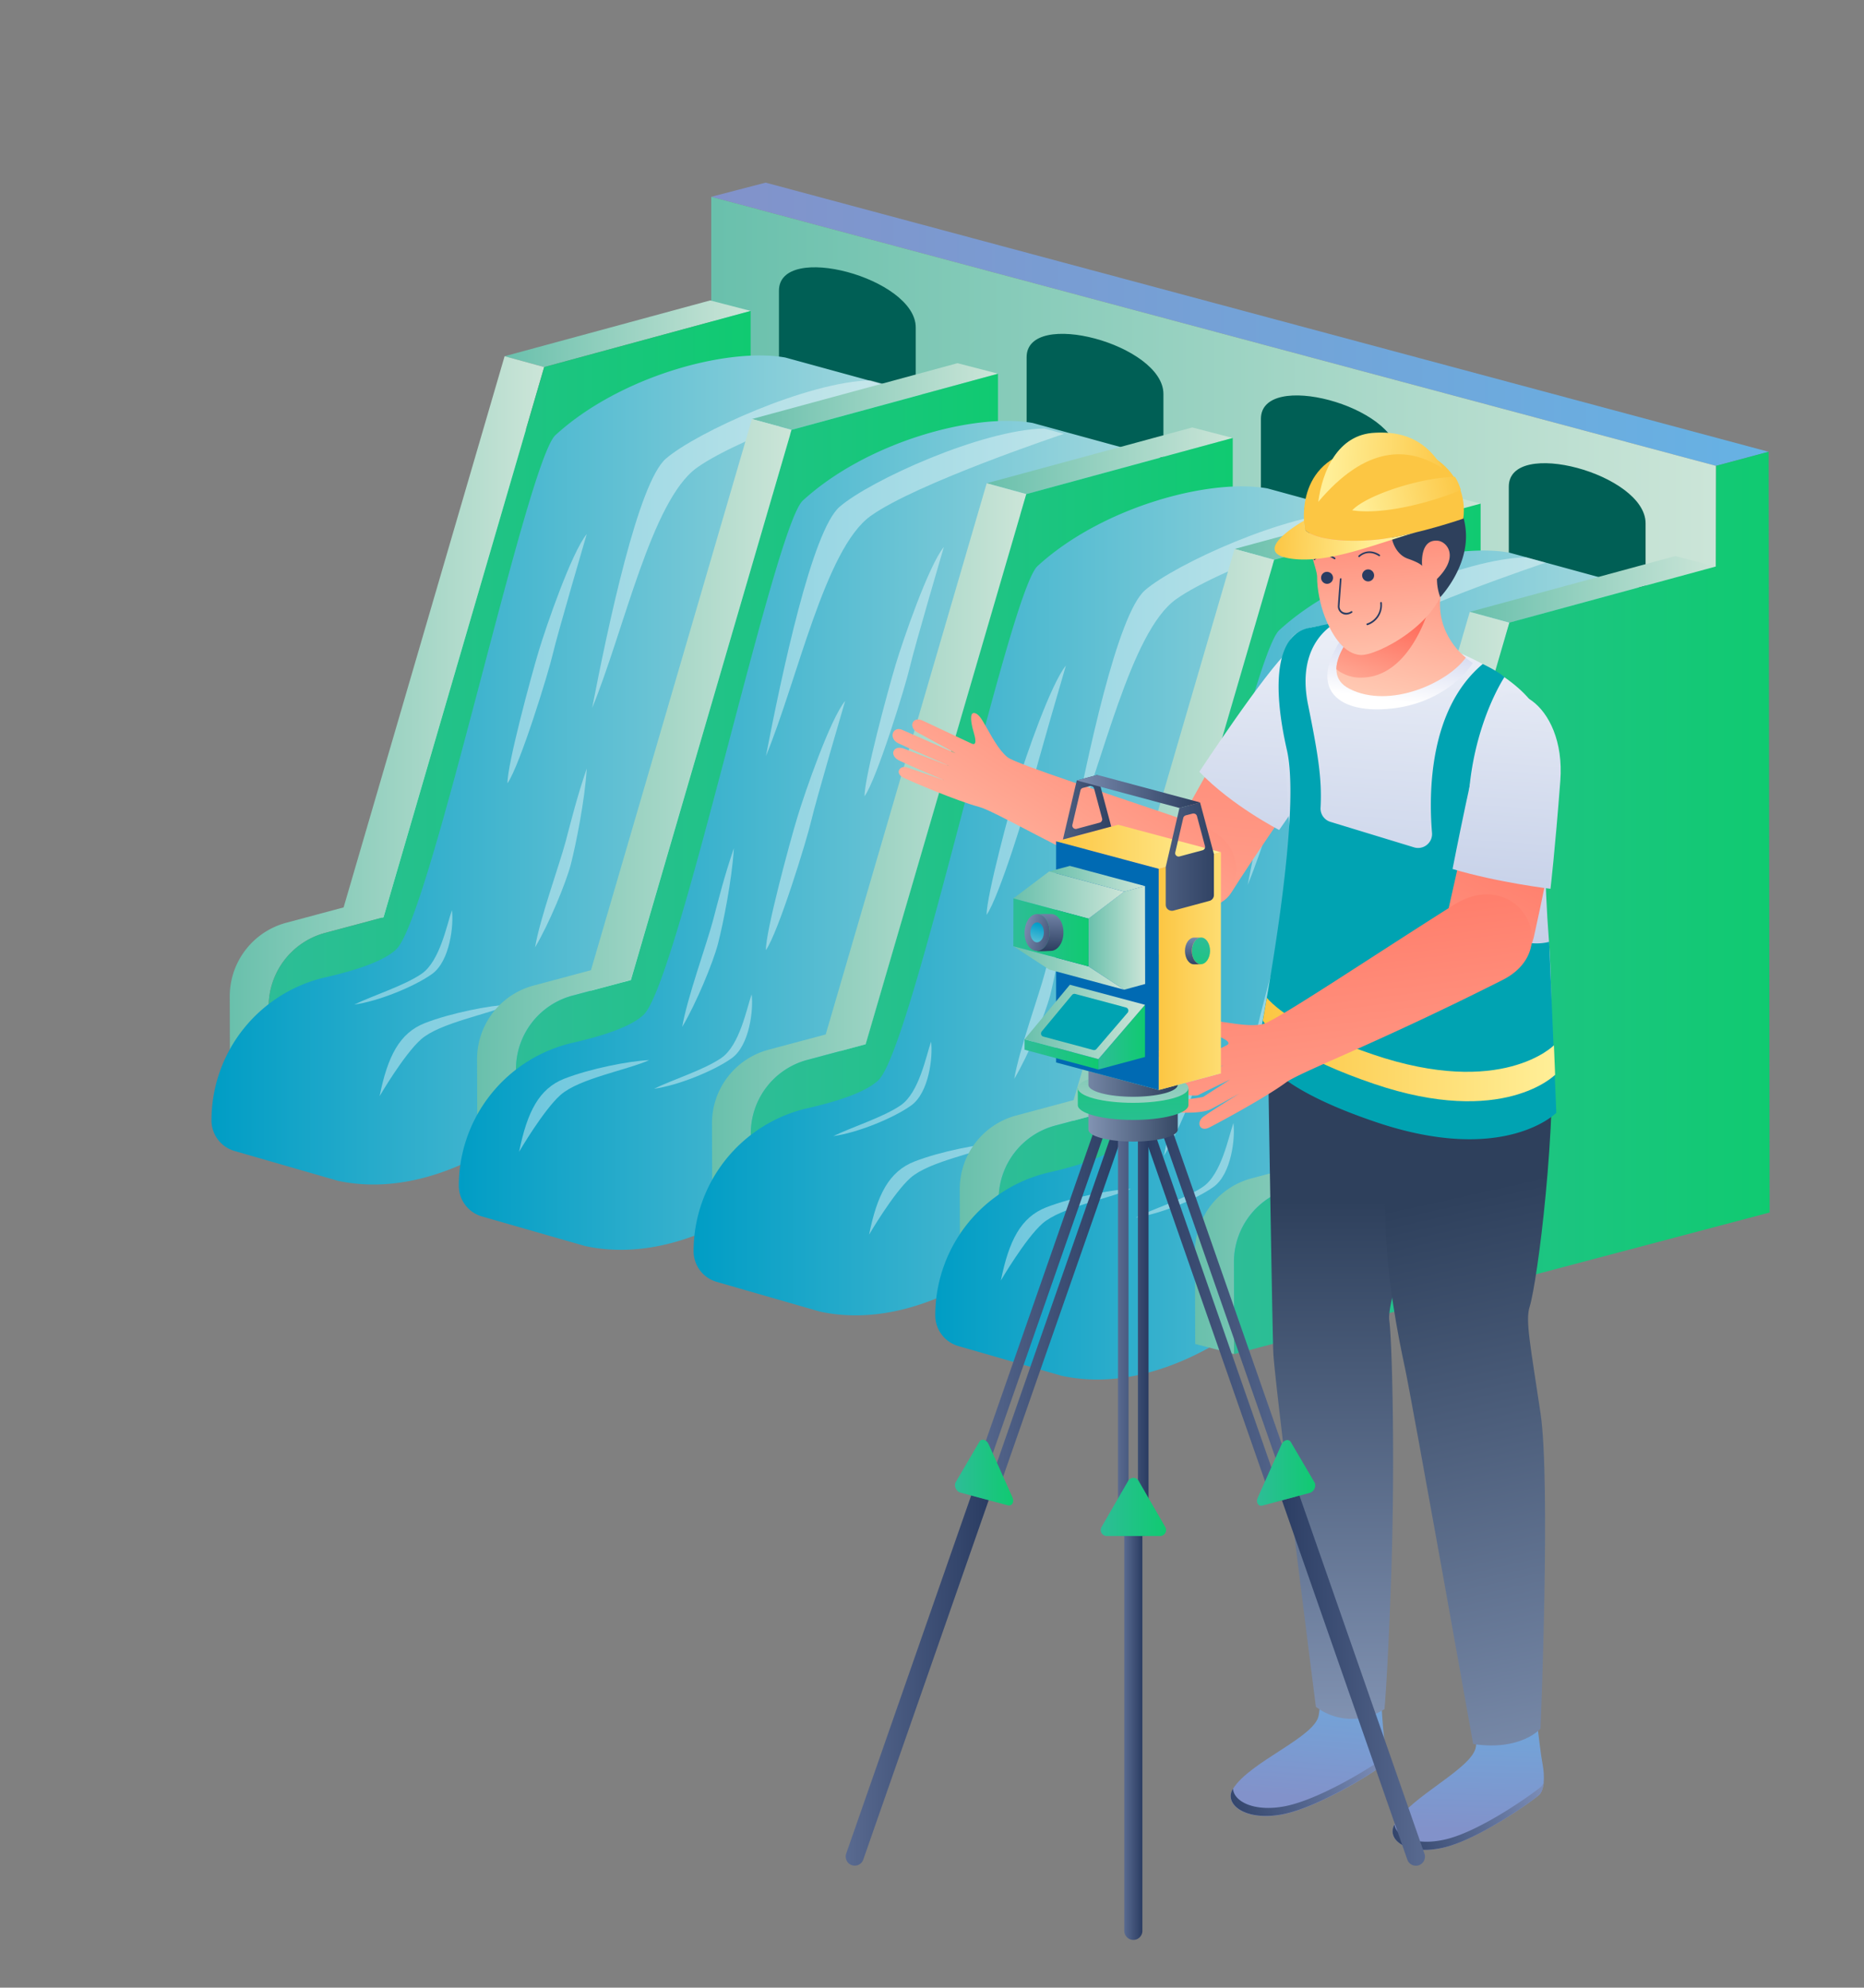 <svg id="Слой_1" data-name="Слой 1" xmlns="http://www.w3.org/2000/svg" xmlns:xlink="http://www.w3.org/1999/xlink" viewBox="0 0 1042 1111"><rect x="0" y="0" width="1042" height="1111" fill="#808080" stroke="none"/><defs><style>.cls-1{fill:url(#Безымянный_градиент_18);}.cls-2{fill:url(#Безымянный_градиент_18-2);}.cls-3{fill:url(#Безымянный_градиент_18-3);}.cls-4{fill:url(#Безымянный_градиент_24);}.cls-5{fill:url(#Безымянный_градиент_5);}.cls-6{fill:#005f55;}.cls-7{fill:url(#Безымянный_градиент_5-2);}.cls-8{fill:url(#Безымянный_градиент_5-3);}.cls-9{fill:url(#Безымянный_градиент_14);}.cls-10{fill:url(#Безымянный_градиент_29);}.cls-11{fill:#fff;opacity:0.4;isolation:isolate;}.cls-12{fill:url(#Безымянный_градиент_5-4);}.cls-13{fill:url(#Безымянный_градиент_5-5);}.cls-14{fill:url(#Безымянный_градиент_14-2);}.cls-15{fill:url(#Безымянный_градиент_29-2);}.cls-16{fill:url(#Безымянный_градиент_5-6);}.cls-17{fill:url(#Безымянный_градиент_5-7);}.cls-18{fill:url(#Безымянный_градиент_14-3);}.cls-19{fill:url(#Безымянный_градиент_29-3);}.cls-20{fill:url(#Безымянный_градиент_5-8);}.cls-21{fill:url(#Безымянный_градиент_5-9);}.cls-22{fill:url(#Безымянный_градиент_14-4);}.cls-23{fill:url(#Безымянный_градиент_29-4);}.cls-24{fill:url(#Безымянный_градиент_5-10);}.cls-25{fill:url(#Безымянный_градиент_5-11);}.cls-26{fill:url(#Безымянный_градиент_14-5);}.cls-27{fill:url(#Безымянный_градиент_24-2);}.cls-28{fill:url(#Безымянный_градиент_98);}.cls-29{fill:url(#Безымянный_градиент_8);}.cls-30{fill:url(#Безымянный_градиент_24-3);}.cls-31{fill:url(#Безымянный_градиент_98-2);}.cls-32{fill:url(#Безымянный_градиент_8-2);}.cls-33{fill:url(#Безымянный_градиент_136);}.cls-34{fill:url(#Безымянный_градиент_3);}.cls-35{fill:url(#Безымянный_градиент_3-2);}.cls-36{fill:url(#Безымянный_градиент_99);}.cls-37{fill:url(#Безымянный_градиент_136-2);}.cls-38{fill:url(#Безымянный_градиент_136-3);}.cls-39{fill:#00a3b2;}.cls-40{fill:url(#Безымянный_градиент_6);}.cls-41{fill:url(#Безымянный_градиент_136-4);}.cls-42{fill:#2e405c;}.cls-43{fill:#2a3c62;}.cls-44{fill:url(#Безымянный_градиент_136-5);}.cls-45{fill:url(#Безымянный_градиент_3-3);}.cls-46{fill:#fcc643;}.cls-47{fill:url(#Безымянный_градиент_6-2);}.cls-48{fill:url(#Безымянный_градиент_6-3);}.cls-49{fill:url(#Безымянный_градиент_6-4);}.cls-50{fill:url(#Безымянный_градиент_136-6);}.cls-51{fill:url(#Безымянный_градиент_136-7);}.cls-52{fill:url(#Безымянный_градиент_18-4);}.cls-53{fill:url(#Безымянный_градиент_50);}.cls-54{fill:url(#Безымянный_градиент_50-2);}.cls-55{fill:url(#Безымянный_градиент_50-3);}.cls-56{fill:url(#Безымянный_градиент_50-4);}.cls-57{fill:url(#Безымянный_градиент_50-5);}.cls-58{fill:url(#Безымянный_градиент_50-6);}.cls-59{fill:url(#Безымянный_градиент_8-3);}.cls-60{fill:url(#Безымянный_градиент_107);}.cls-61{fill:url(#Безымянный_градиент_14-6);}.cls-62{fill:url(#Безымянный_градиент_5-12);}.cls-63{fill:url(#Безымянный_градиент_8-4);}.cls-64{fill:url(#Безымянный_градиент_107-2);}.cls-65{fill:url(#Безымянный_градиент_35);}.cls-66{fill:url(#Безымянный_градиент_6-5);}.cls-67{fill:#006ab3;}.cls-68{fill:url(#Безымянный_градиент_46);}.cls-69{fill:url(#Безымянный_градиент_14-7);}.cls-70{fill:url(#Безымянный_градиент_14-8);}.cls-71{fill:url(#Безымянный_градиент_5-13);}.cls-72{fill:url(#Безымянный_градиент_5-14);}.cls-73{fill:url(#Безымянный_градиент_5-15);}.cls-74{fill:url(#Безымянный_градиент_5-16);}.cls-75{fill:url(#Безымянный_градиент_5-17);}.cls-76{fill:url(#Безымянный_градиент_14-9);}.cls-77{fill:url(#Безымянный_градиент_33);}.cls-78{fill:url(#Безымянный_градиент_39);}.cls-79{fill:url(#Безымянный_градиент_14-10);}.cls-80{fill:url(#Безымянный_градиент_33-2);}.cls-81{fill:url(#Безымянный_градиент_33-3);}.cls-82{fill:url(#Безымянный_градиент_33-4);}.cls-83{fill:url(#Безымянный_градиент_33-5);}.cls-84{fill:url(#Безымянный_градиент_33-6);}.cls-85{fill:url(#Безымянный_градиент_14-11);}.cls-86{fill:url(#Безымянный_градиент_14-12);}.cls-87{fill:url(#Безымянный_градиент_14-13);}</style><linearGradient id="Безымянный_градиент_18" x1="78.4" y1="314.72" x2="744.17" y2="314.72" gradientTransform="matrix(1, 0, 0, -1, 215, 616.5)" gradientUnits="userSpaceOnUse"><stop offset="0" stop-color="#fff"/><stop offset="1" stop-color="#acbae1"/></linearGradient><linearGradient id="Безымянный_градиент_18-2" x1="-23.99" y1="126.41" x2="639.99" y2="126.41" xlink:href="#Безымянный_градиент_18"/><linearGradient id="Безымянный_градиент_18-3" x1="452.91" y1="-80.67" x2="542.61" y2="-80.67" xlink:href="#Безымянный_градиент_18"/><linearGradient id="Безымянный_градиент_24" x1="182.6" y1="435.26" x2="773.69" y2="435.26" gradientTransform="matrix(1, 0, 0, -1, 215, 616.5)" gradientUnits="userSpaceOnUse"><stop offset="0" stop-color="#8292ca"/><stop offset="1" stop-color="#66b2e4"/></linearGradient><linearGradient id="Безымянный_градиент_5" x1="182.6" y1="380.12" x2="744.31" y2="380.12" gradientTransform="matrix(1, 0, 0, -1, 215, 616.5)" gradientUnits="userSpaceOnUse"><stop offset="0" stop-color="#69c0ac"/><stop offset="1" stop-color="#cce5d8"/></linearGradient><linearGradient id="Безымянный_градиент_5-2" x1="67.08" y1="429.95" x2="204.61" y2="429.95" xlink:href="#Безымянный_градиент_5"/><linearGradient id="Безымянный_градиент_5-3" x1="-86.57" y1="209.95" x2="89.2" y2="209.95" xlink:href="#Безымянный_градиент_5"/><linearGradient id="Безымянный_градиент_14" x1="-64.81" y1="222.61" x2="204.61" y2="222.61" gradientTransform="matrix(1, 0, 0, -1, 215, 616.5)" gradientUnits="userSpaceOnUse"><stop offset="0" stop-color="#2dbd97"/><stop offset="1" stop-color="#10ca71"/></linearGradient><linearGradient id="Безымянный_градиент_29" x1="-96.78" y1="186.12" x2="300.25" y2="186.12" gradientTransform="matrix(1, 0, 0, -1, 215, 616.5)" gradientUnits="userSpaceOnUse"><stop offset="0" stop-color="#009dc5"/><stop offset="1" stop-color="#a9dade"/></linearGradient><linearGradient id="Безымянный_градиент_5-4" x1="205.35" y1="394.85" x2="342.88" y2="394.85" xlink:href="#Безымянный_градиент_5"/><linearGradient id="Безымянный_градиент_5-5" x1="51.69" y1="174.85" x2="227.47" y2="174.85" xlink:href="#Безымянный_градиент_5"/><linearGradient id="Безымянный_градиент_14-2" x1="73.44" y1="187.51" x2="342.88" y2="187.51" xlink:href="#Безымянный_градиент_14"/><linearGradient id="Безымянный_градиент_29-2" x1="41.49" y1="149.57" x2="438.58" y2="149.57" xlink:href="#Безымянный_градиент_29"/><linearGradient id="Безымянный_градиент_5-6" x1="336.58" y1="358.95" x2="474.12" y2="358.95" xlink:href="#Безымянный_градиент_5"/><linearGradient id="Безымянный_градиент_5-7" x1="183" y1="138.96" x2="358.71" y2="138.96" xlink:href="#Безымянный_градиент_5"/><linearGradient id="Безымянный_градиент_14-3" x1="204.7" y1="151.61" x2="474.12" y2="151.61" xlink:href="#Безымянный_градиент_14"/><linearGradient id="Безымянный_градиент_29-3" x1="172.73" y1="112.96" x2="569.79" y2="112.96" xlink:href="#Безымянный_градиент_29"/><linearGradient id="Безымянный_градиент_5-8" x1="475.15" y1="322.23" x2="612.68" y2="322.23" xlink:href="#Безымянный_градиент_5"/><linearGradient id="Безымянный_градиент_5-9" x1="321.52" y1="102.23" x2="497.28" y2="102.23" xlink:href="#Безымянный_градиент_5"/><linearGradient id="Безымянный_градиент_14-4" x1="343.27" y1="114.89" x2="612.68" y2="114.89" xlink:href="#Безымянный_градиент_14"/><linearGradient id="Безымянный_градиент_29-4" x1="307.83" y1="77.09" x2="704.87" y2="77.09" xlink:href="#Безымянный_градиент_29"/><linearGradient id="Безымянный_градиент_5-10" x1="606.63" y1="287.08" x2="744.17" y2="287.08" xlink:href="#Безымянный_градиент_5"/><linearGradient id="Безымянный_градиент_5-11" x1="453" y1="67.08" x2="628.76" y2="67.08" xlink:href="#Безымянный_градиент_5"/><linearGradient id="Безымянный_градиент_14-5" x1="474.8" y1="111.82" x2="774.24" y2="111.82" xlink:href="#Безымянный_градиент_14"/><linearGradient id="Безымянный_градиент_24-2" x1="-4674.71" y1="-388.84" x2="-4683.25" y2="-289.43" gradientTransform="translate(-3944.91 616.5) rotate(180)" xlink:href="#Безымянный_градиент_24"/><linearGradient id="Безымянный_градиент_98" x1="-4756.72" y1="-347" x2="-4624.66" y2="-400.61" gradientTransform="translate(-3944.91 616.5) rotate(180)" gradientUnits="userSpaceOnUse"><stop offset="0" stop-color="#a2b3df"/><stop offset="1" stop-color="#2a3c62"/></linearGradient><linearGradient id="Безымянный_градиент_8" x1="-4697.16" y1="-498.92" x2="-4697.16" y2="-54.47" gradientTransform="translate(-3944.91 616.5) rotate(180)" gradientUnits="userSpaceOnUse"><stop offset="0" stop-color="#acbdde"/><stop offset="1" stop-color="#2e405c"/></linearGradient><linearGradient id="Безымянный_градиент_24-3" x1="-4765.25" y1="-406.43" x2="-4768.17" y2="-306.56" gradientTransform="translate(-3944.91 616.5) rotate(180)" xlink:href="#Безымянный_градиент_24"/><linearGradient id="Безымянный_градиент_98-2" x1="-4846.39" y1="-359.33" x2="-4717.41" y2="-420.36" xlink:href="#Безымянный_градиент_98"/><linearGradient id="Безымянный_градиент_8-2" x1="-4882.75" y1="-573.88" x2="-4766.66" y2="-49.36" xlink:href="#Безымянный_градиент_8"/><linearGradient id="Безымянный_градиент_136" x1="-4602.92" y1="-138.71" x2="-4649.46" y2="360.31" gradientTransform="translate(-3944.91 616.5) rotate(180)" gradientUnits="userSpaceOnUse"><stop offset="0" stop-color="#ffd2bb"/><stop offset="1" stop-color="#ff6b5a"/></linearGradient><linearGradient id="Безымянный_градиент_3" x1="-4670.09" y1="346.47" x2="-4647.72" y2="26.77" gradientTransform="translate(-3944.91 616.5) rotate(180)" gradientUnits="userSpaceOnUse"><stop offset="0" stop-color="#fff"/><stop offset="1" stop-color="#aebddf"/></linearGradient><linearGradient id="Безымянный_градиент_3-2" x1="-4753.08" y1="349.04" x2="-4728.17" y2="-6.86" xlink:href="#Безымянный_градиент_3"/><linearGradient id="Безымянный_градиент_99" x1="-4725" y1="224.71" x2="-4734.28" y2="290.47" gradientTransform="translate(-3944.91 616.5) rotate(180)" gradientUnits="userSpaceOnUse"><stop offset="0" stop-color="#fff"/><stop offset="1" stop-color="#a6b2e0"/></linearGradient><linearGradient id="Безымянный_градиент_136-2" x1="-4720.31" y1="213.15" x2="-4753.95" y2="356.6" xlink:href="#Безымянный_градиент_136"/><linearGradient id="Безымянный_градиент_136-3" x1="-4699.18" y1="204.86" x2="-4722.42" y2="274.39" xlink:href="#Безымянный_градиент_136"/><linearGradient id="Безымянный_градиент_6" x1="705.94" y1="586.64" x2="869.33" y2="586.64" gradientUnits="userSpaceOnUse"><stop offset="0" stop-color="#fcc643"/><stop offset="1" stop-color="#ffef98"/></linearGradient><linearGradient id="Безымянный_градиент_136-4" x1="-4724.14" y1="226.63" x2="-4713.81" y2="364.41" xlink:href="#Безымянный_градиент_136"/><linearGradient id="Безымянный_градиент_136-5" x1="-4660.84" y1="-127.32" x2="-4823.32" y2="201.85" xlink:href="#Безымянный_градиент_136"/><linearGradient id="Безымянный_градиент_3-3" x1="-4799.78" y1="337.38" x2="-4777.4" y2="17.68" xlink:href="#Безымянный_градиент_3"/><linearGradient id="Безымянный_градиент_6-2" x1="-4756.33" y1="352.52" x2="-4687.42" y2="356.03" gradientTransform="translate(-3944.91 616.5) rotate(180)" xlink:href="#Безымянный_градиент_6"/><linearGradient id="Безымянный_градиент_6-3" x1="-4763.04" y1="345.88" x2="-4703.78" y2="334.16" gradientTransform="translate(-3944.91 616.5) rotate(180)" xlink:href="#Безымянный_градиент_6"/><linearGradient id="Безымянный_градиент_6-4" x1="-4656.28" y1="315.15" x2="-4713.85" y2="313.38" gradientTransform="translate(-3944.91 616.5) rotate(180)" xlink:href="#Безымянный_градиент_6"/><linearGradient id="Безымянный_градиент_136-6" x1="-4470.27" y1="55.48" x2="-4614.99" y2="284.08" xlink:href="#Безымянный_градиент_136"/><linearGradient id="Безымянный_градиент_136-7" x1="-4729.9" y1="-209.91" x2="-4680.88" y2="178.98" xlink:href="#Безымянный_градиент_136"/><linearGradient id="Безымянный_градиент_18-4" x1="-4591.1" y1="-46.18" x2="-4591.26" y2="28.73" gradientTransform="translate(-3944.91 616.5) rotate(180)" xlink:href="#Безымянный_градиент_18"/><linearGradient id="Безымянный_градиент_50" x1="-4573.35" y1="-348.61" x2="-4583.54" y2="-348.61" gradientTransform="translate(-3944.91 616.5) rotate(180)" gradientUnits="userSpaceOnUse"><stop offset="0" stop-color="#596a90"/><stop offset="1" stop-color="#2a3c62"/></linearGradient><linearGradient id="Безымянный_градиент_50-2" x1="-4417.66" y1="-320.34" x2="-4498.23" y2="-320.34" xlink:href="#Безымянный_градиент_50"/><linearGradient id="Безымянный_градиент_50-3" x1="-4741.45" y1="-317.32" x2="-4658.78" y2="-317.32" xlink:href="#Безымянный_градиент_50"/><linearGradient id="Безымянный_градиент_50-4" x1="-4670.62" y1="-116.95" x2="-4584.2" y2="-116.95" xlink:href="#Безымянный_градиент_50"/><linearGradient id="Безымянный_градиент_50-5" x1="-4486.48" y1="-116.25" x2="-4572.9" y2="-116.25" xlink:href="#Безымянный_градиент_50"/><linearGradient id="Безымянный_градиент_50-6" x1="-4569.88" y1="-126.21" x2="-4586.95" y2="-126.21" xlink:href="#Безымянный_градиент_50"/><linearGradient id="Безымянный_градиент_8-3" x1="-4525.31" y1="-9.96" x2="-4608.66" y2="-9.96" xlink:href="#Безымянный_градиент_8"/><linearGradient id="Безымянный_градиент_107" x1="-4578.31" y1="17.87" x2="-4578.31" y2="-29.93" gradientTransform="translate(-3944.91 616.5) rotate(180)" gradientUnits="userSpaceOnUse"><stop offset="0" stop-color="#a6b7e3"/><stop offset="1" stop-color="#2a3c62"/></linearGradient><linearGradient id="Безымянный_градиент_14-6" x1="-4578.31" y1="-22.18" x2="-4578.31" y2="41.69" gradientTransform="translate(-3944.91 616.5) rotate(180)" xlink:href="#Безымянный_градиент_14"/><linearGradient id="Безымянный_градиент_5-12" x1="-4578.31" y1="28.41" x2="-4578.31" y2="-30.81" gradientTransform="translate(-3944.91 616.5) rotate(180)" xlink:href="#Безымянный_градиент_5"/><linearGradient id="Безымянный_градиент_8-4" x1="-4513.87" y1="12.99" x2="-4602.78" y2="13.31" xlink:href="#Безымянный_градиент_8"/><linearGradient id="Безымянный_градиент_107-2" x1="-4578.31" y1="39.07" x2="-4578.31" y2="-8.73" xlink:href="#Безымянный_градиент_107"/><linearGradient id="Безымянный_градиент_35" x1="-4535.28" y1="19.61" x2="-4627.41" y2="19.61" gradientTransform="translate(-3944.91 616.5) rotate(180)" gradientUnits="userSpaceOnUse"><stop offset="0" stop-color="#47c3ac"/><stop offset="1" stop-color="#c5e6d7"/></linearGradient><linearGradient id="Безымянный_градиент_6-5" x1="590.37" y1="473.3" x2="682.5" y2="473.3" xlink:href="#Безымянный_градиент_6"/><linearGradient id="Безымянный_градиент_46" x1="647.79" y1="542.79" x2="711.18" y2="542.79" xlink:href="#Безымянный_градиент_6"/><linearGradient id="Безымянный_градиент_14-7" x1="613.98" y1="579.72" x2="640.06" y2="579.72" gradientTransform="matrix(1, 0, 0, 1, 0, 0)" xlink:href="#Безымянный_градиент_14"/><linearGradient id="Безымянный_градиент_14-8" x1="-4517.64" y1="27.13" x2="-4558.9" y2="27.13" gradientTransform="translate(-3944.91 616.5) rotate(180)" xlink:href="#Безымянный_градиент_14"/><linearGradient id="Безымянный_градиент_5-13" x1="-4517.64" y1="45.29" x2="-4584.97" y2="45.29" gradientTransform="translate(-3944.91 616.5) rotate(180)" xlink:href="#Безымянный_градиент_5"/><linearGradient id="Безымянный_градиент_5-14" x1="586.52" y1="491.18" x2="640.06" y2="491.18" gradientTransform="matrix(1, 0, 0, 1, 0, 0)" xlink:href="#Безымянный_градиент_5"/><linearGradient id="Безымянный_градиент_5-15" x1="-4553.33" y1="92.25" x2="-4585.06" y2="92.25" gradientTransform="translate(-3944.91 616.5) rotate(180)" xlink:href="#Безымянный_градиент_5"/><linearGradient id="Безымянный_градиент_5-16" x1="-4511.42" y1="116.22" x2="-4573.38" y2="116.22" gradientTransform="translate(-3944.91 616.5) rotate(180)" xlink:href="#Безымянный_градиент_5"/><linearGradient id="Безымянный_градиент_5-17" x1="566.46" y1="541.05" x2="628.47" y2="541.05" gradientTransform="matrix(1, 0, 0, 1, 0, 0)" xlink:href="#Безымянный_градиент_5"/><linearGradient id="Безымянный_градиент_14-9" x1="-4511.37" y1="95.33" x2="-4553.39" y2="95.33" gradientTransform="translate(-3944.91 616.5) rotate(180)" xlink:href="#Безымянный_градиент_14"/><linearGradient id="Безымянный_градиент_33" x1="-4504.06" y1="101.01" x2="-4539.71" y2="91.12" gradientTransform="translate(-3944.91 616.5) rotate(180)" gradientUnits="userSpaceOnUse"><stop offset="0" stop-color="#a9bae0"/><stop offset="1" stop-color="#2c3e5f"/></linearGradient><linearGradient id="Безымянный_градиент_39" x1="-4526.06" y1="100.39" x2="-4520.72" y2="81.15" gradientTransform="translate(-3944.91 616.5) rotate(180)" gradientUnits="userSpaceOnUse"><stop offset="0" stop-color="#009cc9"/><stop offset="1" stop-color="#9ddbdf"/></linearGradient><linearGradient id="Безымянный_градиент_14-10" x1="-4618.15" y1="91.81" x2="-4610.99" y2="65.96" gradientTransform="translate(-3944.91 616.5) rotate(180)" xlink:href="#Безымянный_градиент_14"/><linearGradient id="Безымянный_градиент_33-2" x1="-4532.6" y1="122.88" x2="-4531.7" y2="84.84" xlink:href="#Безымянный_градиент_33"/><linearGradient id="Безымянный_градиент_33-3" x1="-4611.56" y1="103.29" x2="-4612.04" y2="75.99" xlink:href="#Безымянный_градиент_33"/><linearGradient id="Безымянный_градиент_33-4" x1="-4502.23" y1="137.68" x2="-4628.38" y2="137.68" xlink:href="#Безымянный_градиент_33"/><linearGradient id="Безымянный_градиент_33-5" x1="-4454.13" y1="165.32" x2="-4569.81" y2="165.32" xlink:href="#Безымянный_градиент_33"/><linearGradient id="Безымянный_градиент_33-6" x1="-4505.71" y1="174.1" x2="-4614.97" y2="174.1" xlink:href="#Безымянный_градиент_33"/><linearGradient id="Безымянный_градиент_14-11" x1="-4560.23" y1="-225.8" x2="-4596.81" y2="-225.8" gradientTransform="translate(-3944.91 616.5) rotate(180)" xlink:href="#Безымянный_градиент_14"/><linearGradient id="Безымянный_градиент_14-12" x1="-4478.72" y1="-206.62" x2="-4511.3" y2="-206.62" gradientTransform="translate(-3944.91 616.5) rotate(180)" xlink:href="#Безымянный_градиент_14"/><linearGradient id="Безымянный_градиент_14-13" x1="-4647.59" y1="-206.78" x2="-4680.16" y2="-206.78" gradientTransform="translate(-3944.91 616.5) rotate(180)" xlink:href="#Безымянный_градиент_14"/></defs><title>Osmotrschik_gidrotexsooruzeny</title><path class="cls-1" d="M293.4,240.27l105-27.67L959.17,363.06,855,391Z"/><path class="cls-2" d="M293.4,240.27,855,391l-102.36,349L191,589.23Z"/><path class="cls-3" d="M757.61,643.13l-26.73,91.14-62.74,17-.23-84.09Z"/><path class="cls-4" d="M959.31,260.4l29.38-7.87L428,102.08,397.6,110Z"/><path class="cls-5" d="M397.6,110v102.4L959.31,362.81V260.4Z"/><path class="cls-6" d="M843.44,337V272c0-27.62,76.47-7.1,76.47,20.52v65Z"/><path class="cls-6" d="M704.87,299.06V234.12c0-27.62,76.47-7.1,76.47,20.52v64.94Z"/><path class="cls-6" d="M573.89,264.63V199.69c0-27.62,76.48-7.1,76.48,20.52v64.94Z"/><path class="cls-6" d="M435.44,227.41V162.5c0-27.62,76.47-7.1,76.47,20.52V248Z"/><path class="cls-7" d="M282.08,199.11,397,167.92l22.64,5.88L304.2,205.17Z"/><path class="cls-8" d="M304.2,205.17l-22.12-6.06-90,308.08L160,515.78A42.58,42.58,0,0,0,128.43,557l.14,51.32L150.32,614l-.14-51.32a42.59,42.59,0,0,1,31.56-41.24l32.64-8.73Z"/><path class="cls-9" d="M304.2,205.17,214.39,512.7l-32.64,8.73a42.59,42.59,0,0,0-31.56,41.24l.14,51.32,62.74-17L239.8,505.9l75.63-257.82,104.18-27.9V173.8Z"/><path class="cls-10" d="M439,199.84c-32.8-5.81-92.81,10.66-128.5,43.38-16,14.67-69.83,269.21-89,287.41-6.94,6.6-22.42,11.72-39.34,15.58a82.06,82.06,0,0,0-63.94,80,17.82,17.82,0,0,0,12.89,17.13L188.87,660c57.2,12.33,109-33.87,109-33.87l22.68-51.43L362.49,484l37.2-143.54,27.89-85.52,15.5-13.2,72.17-21Z"/><path class="cls-11" d="M486.66,212.6c-35.15.73-97.23,29-114.38,43.72-15.49,13.28-32.41,93.76-41.26,139.4,17.71-42.91,33.05-115.79,58.41-134.18s108.2-45.94,108.2-45.94Z"/><path class="cls-11" d="M328,298.5c-8.46,10.31-22.58,51.32-26.77,65.15s-17.79,64.12-17.54,74.18c6.95-10.06,22.87-61.58,25.38-72.47S328,298.5,328,298.5Z"/><path class="cls-11" d="M328,429.55c-5.51,16.19-8.37,27.87-11.76,40.68s-14.53,43.48-17.12,59.27c7.78-13.06,17.24-35.93,20-46.46C322,471.73,326.93,447.37,328,429.55Z"/><path class="cls-11" d="M252.63,508.72c-2.76,7.75-6.62,28.52-17,35.62-9.75,6.64-26.73,11.92-37.6,17.16,13.26-1.77,33.58-10,43.51-17.11C251.61,537.13,253.72,516.82,252.63,508.72Z"/><path class="cls-11" d="M212.2,612.71c4.48-22.21,11.09-35.33,25.4-40.89s36.17-9.9,47.3-10.32c-12.32,5.55-39.12,10.25-49.53,19.43C225.82,589.36,212.2,612.71,212.2,612.71Z"/><path class="cls-12" d="M420.35,234.21,535.25,203l22.63,5.87-115.4,31.37Z"/><path class="cls-13" d="M442.47,240.27l-22.12-6.06-90,308.08-32.1,8.59a42.56,42.56,0,0,0-31.56,41.24l.14,51.32,21.75,5.65-.14-51.32A42.55,42.55,0,0,1,320,556.5l32.64-8.73Z"/><path class="cls-14" d="M442.47,240.27,352.67,547.8,320,556.5a42.56,42.56,0,0,0-31.56,41.24l.14,51.32,62.73-16.94L378.05,541,453.7,283.18l104.18-27.9V208.91Z"/><path class="cls-15" d="M577.28,236.42c-32.8-5.81-92.8,10.66-128.5,43.38-16,14.67-69.83,269.21-89,287.41-6.94,6.6-22.43,11.72-39.35,15.58a82.06,82.06,0,0,0-63.94,80,17.84,17.84,0,0,0,12.9,17.13l57.79,16.58c57.2,12.33,109-33.87,109-33.87l22.67-51.43,42-90.72L538,377l27.91-85.48,15.5-13.2,72.17-21Z"/><path class="cls-11" d="M583.79,239.5c-35.15.72-97.23,29-114.38,43.71C453.92,296.5,437,377,428.15,422.64c17.71-42.91,33.05-115.79,58.41-134.14s108.2-46,108.2-46Z"/><path class="cls-11" d="M472.46,391.75c-8.46,10.31-22.57,51.33-26.76,65.15S427.91,521,428.15,531.08c7-10.05,22.87-61.58,25.38-72.47S472.46,391.75,472.46,391.75Z"/><path class="cls-11" d="M527.62,305.74c-8.45,10.3-22.57,51.32-26.76,65.15S483.07,435,483.31,445.06c7-10,22.87-61.57,25.38-72.47S527.62,305.74,527.62,305.74Z"/><path class="cls-11" d="M410.25,474.09c-5.51,16.19-8.36,27.87-11.76,40.68S384,558.25,381.36,574c7.79-13.06,17.24-35.93,20-46.46C404.25,516.27,409.17,491.91,410.25,474.09Z"/><path class="cls-11" d="M420.17,555.78c-2.75,7.75-6.62,28.52-17,35.62-9.75,6.64-26.73,11.92-37.59,17.16,13.26-1.77,33.58-10,43.51-17.11C419.15,584.19,421.26,563.88,420.17,555.78Z"/><path class="cls-11" d="M290.19,643.77c4.49-22.21,11.1-35.33,25.41-40.89s36.17-9.89,47.3-10.32c-12.32,5.55-39.12,10.25-49.53,19.43C303.82,620.42,290.19,643.77,290.19,643.77Z"/><path class="cls-16" d="M551.58,270.11l114.9-31.19,22.64,5.88L573.71,276.17Z"/><path class="cls-17" d="M573.71,276.17l-22.13-6.06-90,308.08-32.1,8.59A42.56,42.56,0,0,0,398,628l.14,51.31L419.89,685l-.14-51.31a42.56,42.56,0,0,1,31.56-41.24L484,583.69Z"/><path class="cls-18" d="M573.71,276.17,483.9,583.69l-32.64,8.74a42.56,42.56,0,0,0-31.56,41.24l.14,51.31L482.58,668l26.73-91.15,75.63-257.82,104.18-27.9V244.8Z"/><path class="cls-19" d="M708.52,273c-32.81-5.81-92.81,10.66-128.5,43.38-16,14.67-69.84,269.21-89,287.41-6.94,6.6-22.42,11.72-39.35,15.58a82.06,82.06,0,0,0-63.94,80,17.8,17.8,0,0,0,12.92,17.13l57.76,16.63c57.2,12.33,109-33.87,109-33.87l22.68-51.43L632,557.11l37.19-143.54,27.9-85.52,15.5-13.2,72.17-21Z"/><path class="cls-11" d="M754.52,286.12c-35.16.73-97.23,29-114.38,43.72-15.49,13.28-32.41,93.76-41.27,139.4,17.71-42.92,33-115.8,58.42-134.19s108.19-45.93,108.19-45.93Z"/><path class="cls-11" d="M595.86,372c-8.45,10.31-22.57,51.32-26.76,65.15s-17.79,64.12-17.55,74.17c7-10,22.87-61.57,25.38-72.46S595.86,372,595.86,372Z"/><path class="cls-11" d="M595.86,503.07c-5.51,16.19-8.36,27.87-11.75,40.68S569.57,587.23,567,603c7.79-13.06,17.24-35.93,20-46.46C589.86,545.25,594.78,520.89,595.86,503.07Z"/><path class="cls-11" d="M520.48,582.24c-2.75,7.75-6.62,28.52-17.05,35.62-9.75,6.64-26.73,11.92-37.59,17.16,13.26-1.77,33.58-10,43.51-17.12C519.46,610.65,521.57,590.34,520.48,582.24Z"/><path class="cls-11" d="M485.83,690.11c4.49-22.21,11.09-35.33,25.4-40.9s36.17-9.89,47.3-10.31c-12.32,5.54-39.12,10.25-49.52,19.43C499.45,666.76,485.83,690.11,485.83,690.11Z"/><path class="cls-20" d="M690.15,306.83l114.9-31.19,22.63,5.88-115.4,31.37Z"/><path class="cls-21" d="M712.28,312.89l-22.13-6.06-90,308.08-32.07,8.59a42.56,42.56,0,0,0-31.56,41.24l.14,51.32,21.75,5.65-.14-51.32a42.56,42.56,0,0,1,31.56-41.24l32.64-8.73Z"/><path class="cls-22" d="M712.28,312.89,622.47,620.42l-32.64,8.73a42.56,42.56,0,0,0-31.56,41.24l.14,51.32,62.74-17,26.73-91.14L723.5,355.8l104.18-27.9V281.5Z"/><path class="cls-23" d="M843.62,308.87c-32.81-5.81-92.81,10.66-128.5,43.38-16,14.67-69.84,269.21-89,287.41-6.94,6.6-22.42,11.72-39.35,15.58a82.06,82.06,0,0,0-63.94,80,17.81,17.81,0,0,0,12.9,17.13L593.49,769c57.2,12.33,109-33.87,109-33.87l22.68-51.43L767.11,593,804.3,449.44l27.9-85.52,15.5-13.2,72.17-21Z"/><path class="cls-11" d="M853.11,311.5c-35.15.73-97.23,29-114.38,43.72C723.24,368.5,706.32,449,697.47,494.61c17.71-42.91,33-115.79,58.41-134.18S864.07,314.5,864.07,314.5Z"/><path class="cls-11" d="M741.78,463.7C733.32,474,719.2,515,715,528.84S697.22,593,697.47,603c6.95-10,22.87-61.57,25.38-72.47S741.78,463.7,741.78,463.7Z"/><path class="cls-11" d="M796.94,377.68C788.48,388,774.36,429,770.18,442.83S752.38,507,752.63,517c7-10,22.87-61.57,25.38-72.46S796.94,377.68,796.94,377.68Z"/><path class="cls-11" d="M679.57,546c-5.51,16.19-8.37,27.87-11.76,40.68S653.27,630.2,650.68,646c7.78-13.07,17.24-35.93,20-46.47C673.56,588.21,678.49,563.86,679.57,546Z"/><path class="cls-11" d="M689.49,627.72c-2.76,7.75-6.62,28.52-17,35.63-9.75,6.63-26.73,11.91-37.6,17.16,13.26-1.78,33.59-10,43.51-17.12C688.47,656.14,690.58,635.83,689.49,627.72Z"/><path class="cls-11" d="M559.51,715.71c4.49-22.21,11.09-35.33,25.4-40.89s36.18-9.89,47.31-10.31c-12.33,5.54-39.12,10.24-49.53,19.42C573.14,692.36,559.51,715.71,559.51,715.71Z"/><path class="cls-24" d="M821.63,342l114.9-31.19,22.64,5.88L843.76,348.05Z"/><path class="cls-25" d="M843.76,348.05,821.63,342l-90,308.08-32.1,8.59A42.57,42.57,0,0,0,668,699.9l.14,51.31,21.75,5.65-.14-51.31a42.56,42.56,0,0,1,31.56-41.24L754,655.58Z"/><path class="cls-26" d="M988.69,252.5l-29.38,7.87-.14,56.28L843.76,348,754,655.58l-32.64,8.73a42.56,42.56,0,0,0-31.56,41.24l.14,51.31,299.3-79.12Z"/><path class="cls-27" d="M738.8,927.09s.45,20-1.66,31.83c-2.23,12.21-38.71,25.9-47.9,41-5.19,8.16,6,17.91,26.48,14.48s52.06-23.77,55.12-26.29,3.81-10.08,2.91-16.86c-1.42-10.49-2.8-44.11-2.8-44.11Z"/><path class="cls-28" d="M689.26,999.83c-5.18,8.16,6,17.92,26.48,14.49s52.06-23.79,55.12-26.3c1.62-1.34,2.51-4,3.16-7.23a6.93,6.93,0,0,1-1.89,2.73c-3,2.51-34.63,22.89-55.12,26.31-16.81,2.82-27.34-3.26-27.72-10Z"/><path class="cls-29" d="M708.8,588.57s2.36,151.43,3,167.56S735.6,954.06,735.6,954.06l.9.61a33.23,33.23,0,0,0,37.45.6s1.78-18.46,3.7-73.24c2.37-67.87.45-133.34-1-143.72s11.26-39.68,16.88-87.58c4.74-40.49.45-60.16.45-60.16Z"/><path class="cls-30" d="M825,944.29s1.53,20,.07,31.88c-1.51,12.31-37.18,28.09-45.54,43.68-4.72,8.45,7,17.52,27.23,12.9s50.68-26.77,53.6-29.45,3.25-10.32,2-17c-2-10.4-5.2-43.89-5.2-43.89Z"/><path class="cls-31" d="M779.53,1019.84c-4.72,8.45,7,17.52,27.23,12.9s50.69-26.78,53.6-29.45c1.55-1.45,2.28-4.16,2.76-7.41a7,7,0,0,1-1.73,2.84c-2.92,2.67-33.34,24.85-53.6,29.47-16.64,3.77-27.48-1.67-28.22-8.41C779.56,1019.81,779.53,1019.83,779.53,1019.84Z"/><path class="cls-32" d="M855.08,730.44c-2.43,7.73.34,20.83,6.09,59.47s0,176.31,0,176.31-10.92,12.64-37.65,8.6c0,0-34.17-191.78-38.13-210.21s-10.2-50.42-10.86-81c-.67-35.55-3.42-85.78-3.42-85.78l96.08-27.71C870.71,629.55,859.42,716.69,855.08,730.44Z"/><path class="cls-33" d="M681.54,420.21s-13.12,22.7-30,53.59c-17.3,31.59,25.63,43,36.77,25.14,11.62-18.48,33.9-50.53,33.9-50.53Z"/><path class="cls-34" d="M715.07,463.91s17-24,38.42-57.32c24-37.31-21-53.79-32.82-43.2-13.58,12.26-50.22,68-50.22,68C688.5,450.29,715.07,463.91,715.07,463.91Z"/><path class="cls-35" d="M769.06,623.9c-35.12-7.83-64.86-27.32-58.3-42,29.37-65.94-9.15-210.56,13.13-227.27C748.69,336,862.71,368.67,863,409.76c.46,56.65.08,79.32,2.91,116.66,2.37,31.38,1.17,94.33,1.17,94.33S844.06,640.57,769.06,623.9Z"/><path class="cls-36" d="M778.33,396c25.61-2.91,40.23-17.94,45-25.38-19.75-14.9-43.33-23.8-63.05-26.2C726.92,379.9,742.89,400,778.33,396Z"/><path class="cls-37" d="M754.35,385c-19.18-9.74,5-35.32,10.69-41.05s9.3-22.05,9.3-22.05l31,10.56c-3.07,22.56,14.08,35.09,14.08,35.09C809.62,381.41,777.06,396.58,754.35,385Z"/><path class="cls-38" d="M761.69,378.73C788.82,378,799,339.37,799,339.37l-40,11.14c-5.4,6.42-11.95,15.77-11.95,23.57A21.39,21.39,0,0,0,761.69,378.73Z"/><path class="cls-39" d="M828.9,371.13c-30.16,25.23-30.22,72.43-28.39,94.3a7.93,7.93,0,0,1-.57,3.76,7.82,7.82,0,0,1-9.54,4.42l-46.62-14.22a7.78,7.78,0,0,1-5.57-7.91c.81-15.44-1.07-28.44-7-57.63-7.28-36,16.45-46.12,16.45-46.12l-15.73,3.2c-17.92,3.45-21.34,29.74-12.5,68.47s-15.68,162.21-15.68,162.21-7.18,20.9,65,45.44S870,622,870,622l-4-95.57s-36.42,11.48-44-48.44,19-99.52,19-99.52C837.89,375.45,828.87,371.13,828.9,371.13Z"/><path class="cls-40" d="M869.33,600.74s-29.07,29.6-101.23,5.09c-41.34-14.06-56.59-26.93-62.16-35.35l2.22-12.74c7.36,8.23,23.62,19.5,59.27,31.62,72.15,24.55,101.23-5.09,101.23-5.09Z"/><path class="cls-41" d="M760.35,366.11c-8.57-.72-15.14-9.66-19.71-21.25-2.69-6.83-4.46-16.4-4.34-22.15s-8-19.58-3.11-34.59,35.55-27.33,55.92-15.41c12.64,7.38,16,14.76,17.5,26.74,6.93,3.1,11.85,11.88,1.6,24C805.6,348,769.55,366.89,760.35,366.11Z"/><path class="cls-42" d="M741.61,291.74c-12.15-4.08-9.55,12.69-9.55,12.69s-6.47-14.74-.24-30.84c4.52-11.58,18.62-21.57,43.81-20s29,21.89,29,21.89,13.22,1.12,14.78,21.44-14.29,36.86-14.29,36.86a28.19,28.19,0,0,1-1.83-10.16c12.86-12.81,5.32-20.8.66-21.35C793.26,301,795,316.41,795,316.41s-.34-1.45-8.06-4.16-11.05-13.54-8.25-19.92C768.41,299.49,753.75,295.81,741.61,291.74Z"/><path class="cls-43" d="M750.18,342.91a4.53,4.53,0,0,1-1.66-1.62,4.61,4.61,0,0,1-.64-2.23c.06-2.29,1.11-14.87,1.11-15.41a.48.48,0,0,1,.17-.31.45.45,0,0,1,.34-.11.34.34,0,0,1,.17,0,.33.33,0,0,1,.15.11.51.51,0,0,1,.09.16.37.37,0,0,1,0,.18c0,.14-1,13.14-1.11,15.37a3.53,3.53,0,0,0,.52,1.73,3.57,3.57,0,0,0,1.3,1.26,4.47,4.47,0,0,0,4.73-.42.47.47,0,0,1,.33,0,.5.5,0,0,1,.27.2.48.48,0,0,1,.06.33.46.46,0,0,1-.17.29,6.29,6.29,0,0,1-3.35,1.11A4.66,4.66,0,0,1,750.18,342.91Z"/><path class="cls-43" d="M762.28,323.8a3.32,3.32,0,0,1-.11-4.23,3.27,3.27,0,0,1,1.58-1.13,3.34,3.34,0,0,1,3.59,1,3.37,3.37,0,0,1,.45,3.69,3.33,3.33,0,0,1-3.24,1.83A3.32,3.32,0,0,1,762.28,323.8Z"/><path class="cls-43" d="M739.31,325.12a3.35,3.35,0,0,1-.8-2.41,3.45,3.45,0,0,1,.69-1.82,3.39,3.39,0,0,1,1.59-1.12,3.29,3.29,0,0,1,1.94,0,3.35,3.35,0,0,1,2.1,4.73,3.37,3.37,0,0,1-3.25,1.82A3.36,3.36,0,0,1,739.31,325.12Z"/><path class="cls-43" d="M759.58,311.34a.39.39,0,0,1-.16-.1.4.4,0,0,1-.1-.15.47.47,0,0,1,0-.17.48.48,0,0,1,0-.18.4.4,0,0,1,.1-.15c.05,0,5-5,11.88-.54a.48.48,0,0,1,.17.29.45.45,0,0,1-.07.34.45.45,0,0,1-.28.2.48.48,0,0,1-.33-.05c-6.24-4-10.52.22-10.7.41a.47.47,0,0,1-.33.14A.34.34,0,0,1,759.58,311.34Z"/><path class="cls-43" d="M734.5,313a.44.44,0,0,1-.17-.21.39.39,0,0,1,0-.26.5.5,0,0,1,.12-.24c.06-.06,5-5,11.88-.55a.53.53,0,0,1,.13.13.36.36,0,0,1,.07.17.37.37,0,0,1,0,.18.36.36,0,0,1-.07.17.37.37,0,0,1-.12.13.53.53,0,0,1-.17.08H746a.36.36,0,0,1-.17-.07c-6.25-4.05-10.53.23-10.71.4a.33.33,0,0,1-.15.11.39.39,0,0,1-.18,0A.5.5,0,0,1,734.5,313Z"/><path class="cls-43" d="M764.06,349.33a.51.51,0,0,1-.17-.24.5.5,0,0,1,0-.36.52.52,0,0,1,.28-.22A10.86,10.86,0,0,0,771.56,337a.51.51,0,0,1,.13-.34.51.51,0,0,1,.32-.17.57.57,0,0,1,.18,0,.39.39,0,0,1,.16.1.76.76,0,0,1,.11.14.58.58,0,0,1,0,.18,11.83,11.83,0,0,1-8,12.52h-.14A.5.5,0,0,1,764.06,349.33Z"/><path class="cls-44" d="M818.58,467.86s-1,5.45-9.13,41.46c-8,35.11,41.54,43.3,48.08,14.06,4.75-21.33,9.4-45,9.4-45Z"/><path class="cls-45" d="M866.74,496.8s2.48-20.84,5.49-60.3c3.39-44.11-32.13-63.36-41-36.16C824.86,419.6,812,485.72,812,485.72,837.09,493.26,866.74,496.8,866.74,496.8Z"/><path class="cls-46" d="M773,301.25c20.15-2.78,45-11.36,45-11.36,3.36-24.79-20-48.45-60.36-38.53-35.53,8.73-28.13,44.89-28.13,44.89C737.38,303.23,760.78,302.93,773,301.25Z"/><path class="cls-47" d="M806.57,261.88c-11.32-19.9-28.43-20.44-37.88-20-21.05.86-29.54,21.8-31.77,38.64C763.2,249.43,786.77,249,806.57,261.88Z"/><path class="cls-48" d="M816.64,273.92c-16.59,6.91-43.27,14-60.76,11.31,8.5-8.87,39.19-18.49,57.52-18.68A32.08,32.08,0,0,1,816.64,273.92Z"/><path class="cls-49" d="M791.44,297.57c-22.12,6.32-49.26,17.88-70.19,14.61C697.78,308.54,729,291,729,291a48.43,48.43,0,0,0,.53,5.24c7.92,7,31.26,6.68,43.45,5A182,182,0,0,0,791.44,297.57Z"/><path class="cls-50" d="M507.13,429c6.35,2,20.65,7.12,20.65,7.12s-16.37-6.92-24.57-10.75c-6.63-2.93-4-9.06,1.88-7,8,3,25.48,9.73,25.48,9.73s-22.34-9.76-28.29-12.59-3.1-9.86,2.11-7.56,29.91,13.16,29.91,13.16-16.31-8.89-21.5-11.75-2.77-9.29,3.05-6.54l27.24,12.78c3.33,1.57,2.12-3.29,1-7.05s-2.29-10.32.47-10,4.55,4.06,6.92,8.1c2.52,4.32,6.74,12.59,11.71,16.58S622.57,444.61,671,461.32c36.07,12.58,18.33,58.32-14.06,43.45C591.26,474.61,556.28,453.34,547.26,451c-12.7-3.45-37-13.83-42.13-16.27S502.87,427.54,507.13,429Z"/><path class="cls-51" d="M672.65,624.2c6.06-4.28,20.26-13,20.26-13S680.67,618,677,619.89c-4,2.16-12.73,2.1-16.44,2-5.41-.18-6.24-7.23-1.11-7.23a83.59,83.59,0,0,0,13.1-1.52l15.12-9.74S673,610.43,670.07,612s-15.57-1.93-18.1-2.84c-7-2.24-5-7.4,1.29-6.52,3.28.56,13.78,1.53,13.78,1.53l17.16-8.91s-4.9,2.14-10.73,4.59c-5.27,2.24-13.74-4.08-16.57-5.9-5.5-3.61-2.29-7.32,1.25-6.37A114.93,114.93,0,0,1,670,592l15.5-7.62c3.62-1.7-1.65-4.06-5.39-5.57s-10.13-5-8.14-7.09c2.21-2.24,6.59-1.27,11.69-.47,5.5.71,15.24,2.7,22.21,1.2s59-36.45,106.6-66.53c35.45-22.41,62.6,23.93,27.65,41.76C769.26,583.47,727.16,599,718.81,605.1c-11.59,8.49-37.13,22.22-42.7,25.06S668.6,627.3,672.65,624.2Z"/><path class="cls-52" d="M642.44,586.32a132,132,0,0,0-4.21,43.35C644.09,613.5,654.71,589,654.71,589Z"/><path class="cls-53" d="M635.48,846a5,5,0,0,1,3.12,4.68v228.79a5.06,5.06,0,0,1-10.11,0V850.71a5.07,5.07,0,0,1,7-4.67Z"/><path class="cls-54" d="M476.09,1042.5a5,5,0,0,1-2.84-2.58,5.11,5.11,0,0,1-.22-3.84l70.51-202a5.06,5.06,0,0,1,9.55,3.33l-70.51,202a5,5,0,0,1-4.77,3.39A5.34,5.34,0,0,1,476.09,1042.5Z"/><path class="cls-55" d="M788.55,1041.9a5.09,5.09,0,0,1-1.84-2.47L714.2,831.66a5,5,0,0,1,.15-3.93,5.07,5.07,0,0,1,1.19-1.61,5,5,0,0,1,1.72-1,5.13,5.13,0,0,1,3.92.24,5.27,5.27,0,0,1,1.58,1.23,5,5,0,0,1,1,1.75l72.52,207.78a5.06,5.06,0,0,1,.24,2.38,5,5,0,0,1-.89,2.22,4.93,4.93,0,0,1-1.8,1.56,5.1,5.1,0,0,1-2.33.56A5,5,0,0,1,788.55,1041.9Z"/><path class="cls-56" d="M711.54,838.83a3,3,0,0,1-1.08-1.42L639.46,634a3,3,0,0,1-.15-1.2,3.14,3.14,0,0,1,.32-1.16,3,3,0,0,1,.78-.92,3,3,0,0,1,1.07-.55l9.52-2.55a3,3,0,0,1,2.14.26,3,3,0,0,1,1.41,1.62l71,203.43a3,3,0,0,1,.15,1.19,2.92,2.92,0,0,1-.33,1.16,3,3,0,0,1-.77.93,3,3,0,0,1-1.08.54L714,839.29a2.73,2.73,0,0,1-.76.1A3,3,0,0,1,711.54,838.83ZM649.93,634l-3.81,1,69,197.84,3.81-1Z"/><path class="cls-57" d="M553.27,838.58,543.75,836a2.93,2.93,0,0,1-1.07-.54,2.89,2.89,0,0,1-.77-.93,3.1,3.1,0,0,1-.33-1.16,3,3,0,0,1,.15-1.19l71-203.42a3,3,0,0,1,1.42-1.62,3,3,0,0,1,2.13-.26l9.52,2.55a3,3,0,0,1,1.84,1.47,2.78,2.78,0,0,1,.34,1.16,2.84,2.84,0,0,1-.16,1.19l-71,203.43a2.91,2.91,0,0,1-2.78,2A3.43,3.43,0,0,1,553.27,838.58ZM617.4,633.33l-69,197.86,3.81,1,69-197.84Z"/><path class="cls-58" d="M625.85,857.73a3,3,0,0,1-.88-2.07V629.77a3,3,0,0,1,.88-2.07,3,3,0,0,1,2.07-.88h11.17a3,3,0,0,1,2.95,2.95V855.61a3,3,0,0,1-.86,2.1,3,3,0,0,1-2.09.9H627.91A3,3,0,0,1,625.85,857.73Zm10.24-225h-5.23v220h5.27Z"/><path class="cls-59" d="M658.37,614.81v16.61c0,1.73-2.44,3.43-7.3,4.73-9.75,2.6-25.58,2.6-35.33,0-4.87-1.3-7.31-3-7.31-4.73V614.81Z"/><path class="cls-60" d="M651.07,619.54c-9.75,2.6-25.58,2.6-35.33,0-4.87-1.3-7.31-3-7.31-4.72s2.42-3.43,7.31-4.73c9.75-2.6,25.58-2.6,35.33,0,4.86,1.3,7.3,3,7.3,4.73S655.93,618.24,651.07,619.54Z"/><path class="cls-61" d="M664.34,608.14v9.57c0,2.14-3.05,4.24-9.05,5.85-12.08,3.23-31.7,3.23-43.78,0-6-1.61-9-3.75-9-5.85v-9.57Z"/><path class="cls-62" d="M655.29,614c-12.08,3.23-31.7,3.23-43.78,0-6-1.61-9-3.74-9-5.85s3-4.24,9-5.85c12.08-3.23,31.7-3.23,43.78,0,6.05,1.61,9.05,3.74,9.05,5.85S661.31,612.38,655.29,614Z"/><path class="cls-63" d="M658.37,593.61v12.75c0,1.72-2.44,3.42-7.3,4.72-9.75,2.61-25.58,2.61-35.33,0-4.87-1.3-7.31-3-7.31-4.72V593.61Z"/><path class="cls-64" d="M651.07,598.34c-9.75,2.6-25.58,2.6-35.33,0-4.87-1.3-7.31-3-7.31-4.73s2.42-3.42,7.31-4.72c9.75-2.6,25.58-2.6,35.33,0,4.86,1.3,7.3,3,7.3,4.72S655.93,597,651.07,598.34Z"/><path class="cls-65" d="M647.79,609.24l34.71-9.3-57.42-15.4-34.71,9.31Z"/><path class="cls-66" d="M647.79,485.65l34.71-9.31L625.08,461l-34.71,9.31Z"/><path class="cls-67" d="M647.79,485.65V609.24l-57.42-15.39V470.26Z"/><path class="cls-68" d="M647.79,609.24l34.71-9.3V476.34l-34.71,9.31Z"/><path class="cls-69" d="M614,597.8l26.07-7V561.64L614,592Z"/><path class="cls-70" d="M614,592v5.8l-41.26-11.07v-5.79Z"/><path class="cls-71" d="M614,592l26.08-30.36-42-11.22-25.36,30.52Z"/><path class="cls-39" d="M582,577.31a1.72,1.72,0,0,0,0,.9,1.77,1.77,0,0,0,.47.76,1.84,1.84,0,0,0,.78.44l27.84,7.47a1.79,1.79,0,0,0,1,0,1.77,1.77,0,0,0,.84-.55l17.4-20.26a1.82,1.82,0,0,0,.36-1.72,1.89,1.89,0,0,0-.48-.77,1.82,1.82,0,0,0-.79-.44l-28.31-7.57a1.81,1.81,0,0,0-1.86.59L582.36,576.5A1.73,1.73,0,0,0,582,577.31Z"/><path class="cls-72" d="M628.47,498.38l11.59-3.11-42-11.28-11.57,3.1Z"/><path class="cls-73" d="M640.15,550l-11.68,3.19-20.05-13.07.06-26.69,20-15.09,11.59-3.11Z"/><path class="cls-74" d="M608.48,513.47l20-15.09-42-11.29-20,15.09Z"/><path class="cls-75" d="M586.52,541.94l42,11.29-20.05-13.07-42-11.29Z"/><path class="cls-76" d="M566.46,528.87l42,11.29.06-26.69-42-11.29Z"/><path class="cls-77" d="M586.76,521.26c.08-5.68-3-10.33-6.92-10.36s-7,4.56-7.11,10.24,3,10.36,6.92,10.36S586.68,526.94,586.76,521.26Z"/><path class="cls-78" d="M583.53,521.2c0-3.06-1.65-5.58-3.74-5.59s-3.8,2.47-3.83,5.53,1.64,5.59,3.73,5.59S583.51,524.26,583.53,521.2Z"/><path class="cls-79" d="M676.45,531.52c0-4.11-2.2-7.48-5-7.5s-5.12,3.3-5.17,7.42,2.19,7.51,5,7.51S676.39,535.63,676.45,531.52Z"/><path class="cls-80" d="M594.48,521.26c0,5.68-3.24,10.24-7.11,10.24,0,0-7.59.47-7.72,0,3.87,0,7-4.59,7.11-10.27s-3-10.36-6.92-10.36h7.72C591.44,510.9,594.52,515.58,594.48,521.26Z"/><path class="cls-81" d="M671.26,539H667.4c-2.79,0-5-3.39-5-7.51s2.35-7.42,5.15-7.42h3.87c-2.81,0-5.16,3.3-5.16,7.42S668.47,538.92,671.26,539Z"/><path class="cls-82" d="M659.32,451.64l11.54-3.09,7.73,28.83V500.3a3.37,3.37,0,0,1-2.5,3.25L655.89,509a3.44,3.44,0,0,1-1.53,0,3.31,3.31,0,0,1-1.39-.63,3.37,3.37,0,0,1-1.32-2.67V484.61Zm2.62,4.66a2,2,0,0,0-.49.93L657,476.38a2,2,0,0,0,0,1,1.87,1.87,0,0,0,.51.84,2,2,0,0,0,.86.49,1.92,1.92,0,0,0,1,0l12.86-3.45a1.89,1.89,0,0,0,.68-.34,1.92,1.92,0,0,0,.5-.56,2.26,2.26,0,0,0,.24-.72,1.9,1.9,0,0,0-.06-.75l-4.48-16.74a2,2,0,0,0-.33-.68,1.91,1.91,0,0,0-.57-.49,1.81,1.81,0,0,0-.71-.24,1.94,1.94,0,0,0-.76,0l-3.88,1A1.93,1.93,0,0,0,661.94,456.3Z"/><path class="cls-83" d="M601.92,436.24l11.54-3.09L621.19,462l-27,7.23Zm2.56,4.65a1.87,1.87,0,0,0-.5.9l-4.49,19.15a2,2,0,0,0,0,1,1.87,1.87,0,0,0,.51.84,2,2,0,0,0,.86.49,1.92,1.92,0,0,0,1,0l12.86-3.45a1.89,1.89,0,0,0,.68-.34,1.76,1.76,0,0,0,.49-.56,2.06,2.06,0,0,0,.25-.72,1.9,1.9,0,0,0-.06-.75l-4.47-16.7a2,2,0,0,0-.33-.68,1.91,1.91,0,0,0-.57-.49,1.81,1.81,0,0,0-.71-.24,1.94,1.94,0,0,0-.76.05l-3.88,1A1.83,1.83,0,0,0,604.48,440.89Z"/><path class="cls-84" d="M659.37,451.64l11.54-3.09L613.5,433.16,602,436.25Z"/><path class="cls-85" d="M631.9,826.48a3.36,3.36,0,0,1,4.59,1.23l14.93,25.85a3.37,3.37,0,0,1,.42,1.67,3.33,3.33,0,0,1-.45,1.66,3.48,3.48,0,0,1-1.22,1.22,3.37,3.37,0,0,1-1.67.45H618.67a3.37,3.37,0,0,1-1.67-.45,3.48,3.48,0,0,1-1.22-1.22,3.33,3.33,0,0,1-.45-1.66,3.37,3.37,0,0,1,.42-1.67l14.92-25.85A3.45,3.45,0,0,1,631.9,826.48Z"/><path class="cls-86" d="M552.68,807.27Q559.34,822.14,566,837c1.16,2.58-.28,5-2.59,4.41l-26.59-7.13c-2.3-.61-3.74-3.79-2.59-5.79l13.29-22.67C548.65,803.87,551.53,804.64,552.68,807.27Z"/><path class="cls-87" d="M716.38,807.4l-13.29,29.74c-1.16,2.58.28,5,2.59,4.41l26.58-7.13c2.3-.62,3.74-3.8,2.59-5.8L721.56,806C720.41,804.05,717.53,804.82,716.38,807.4Z"/></svg>